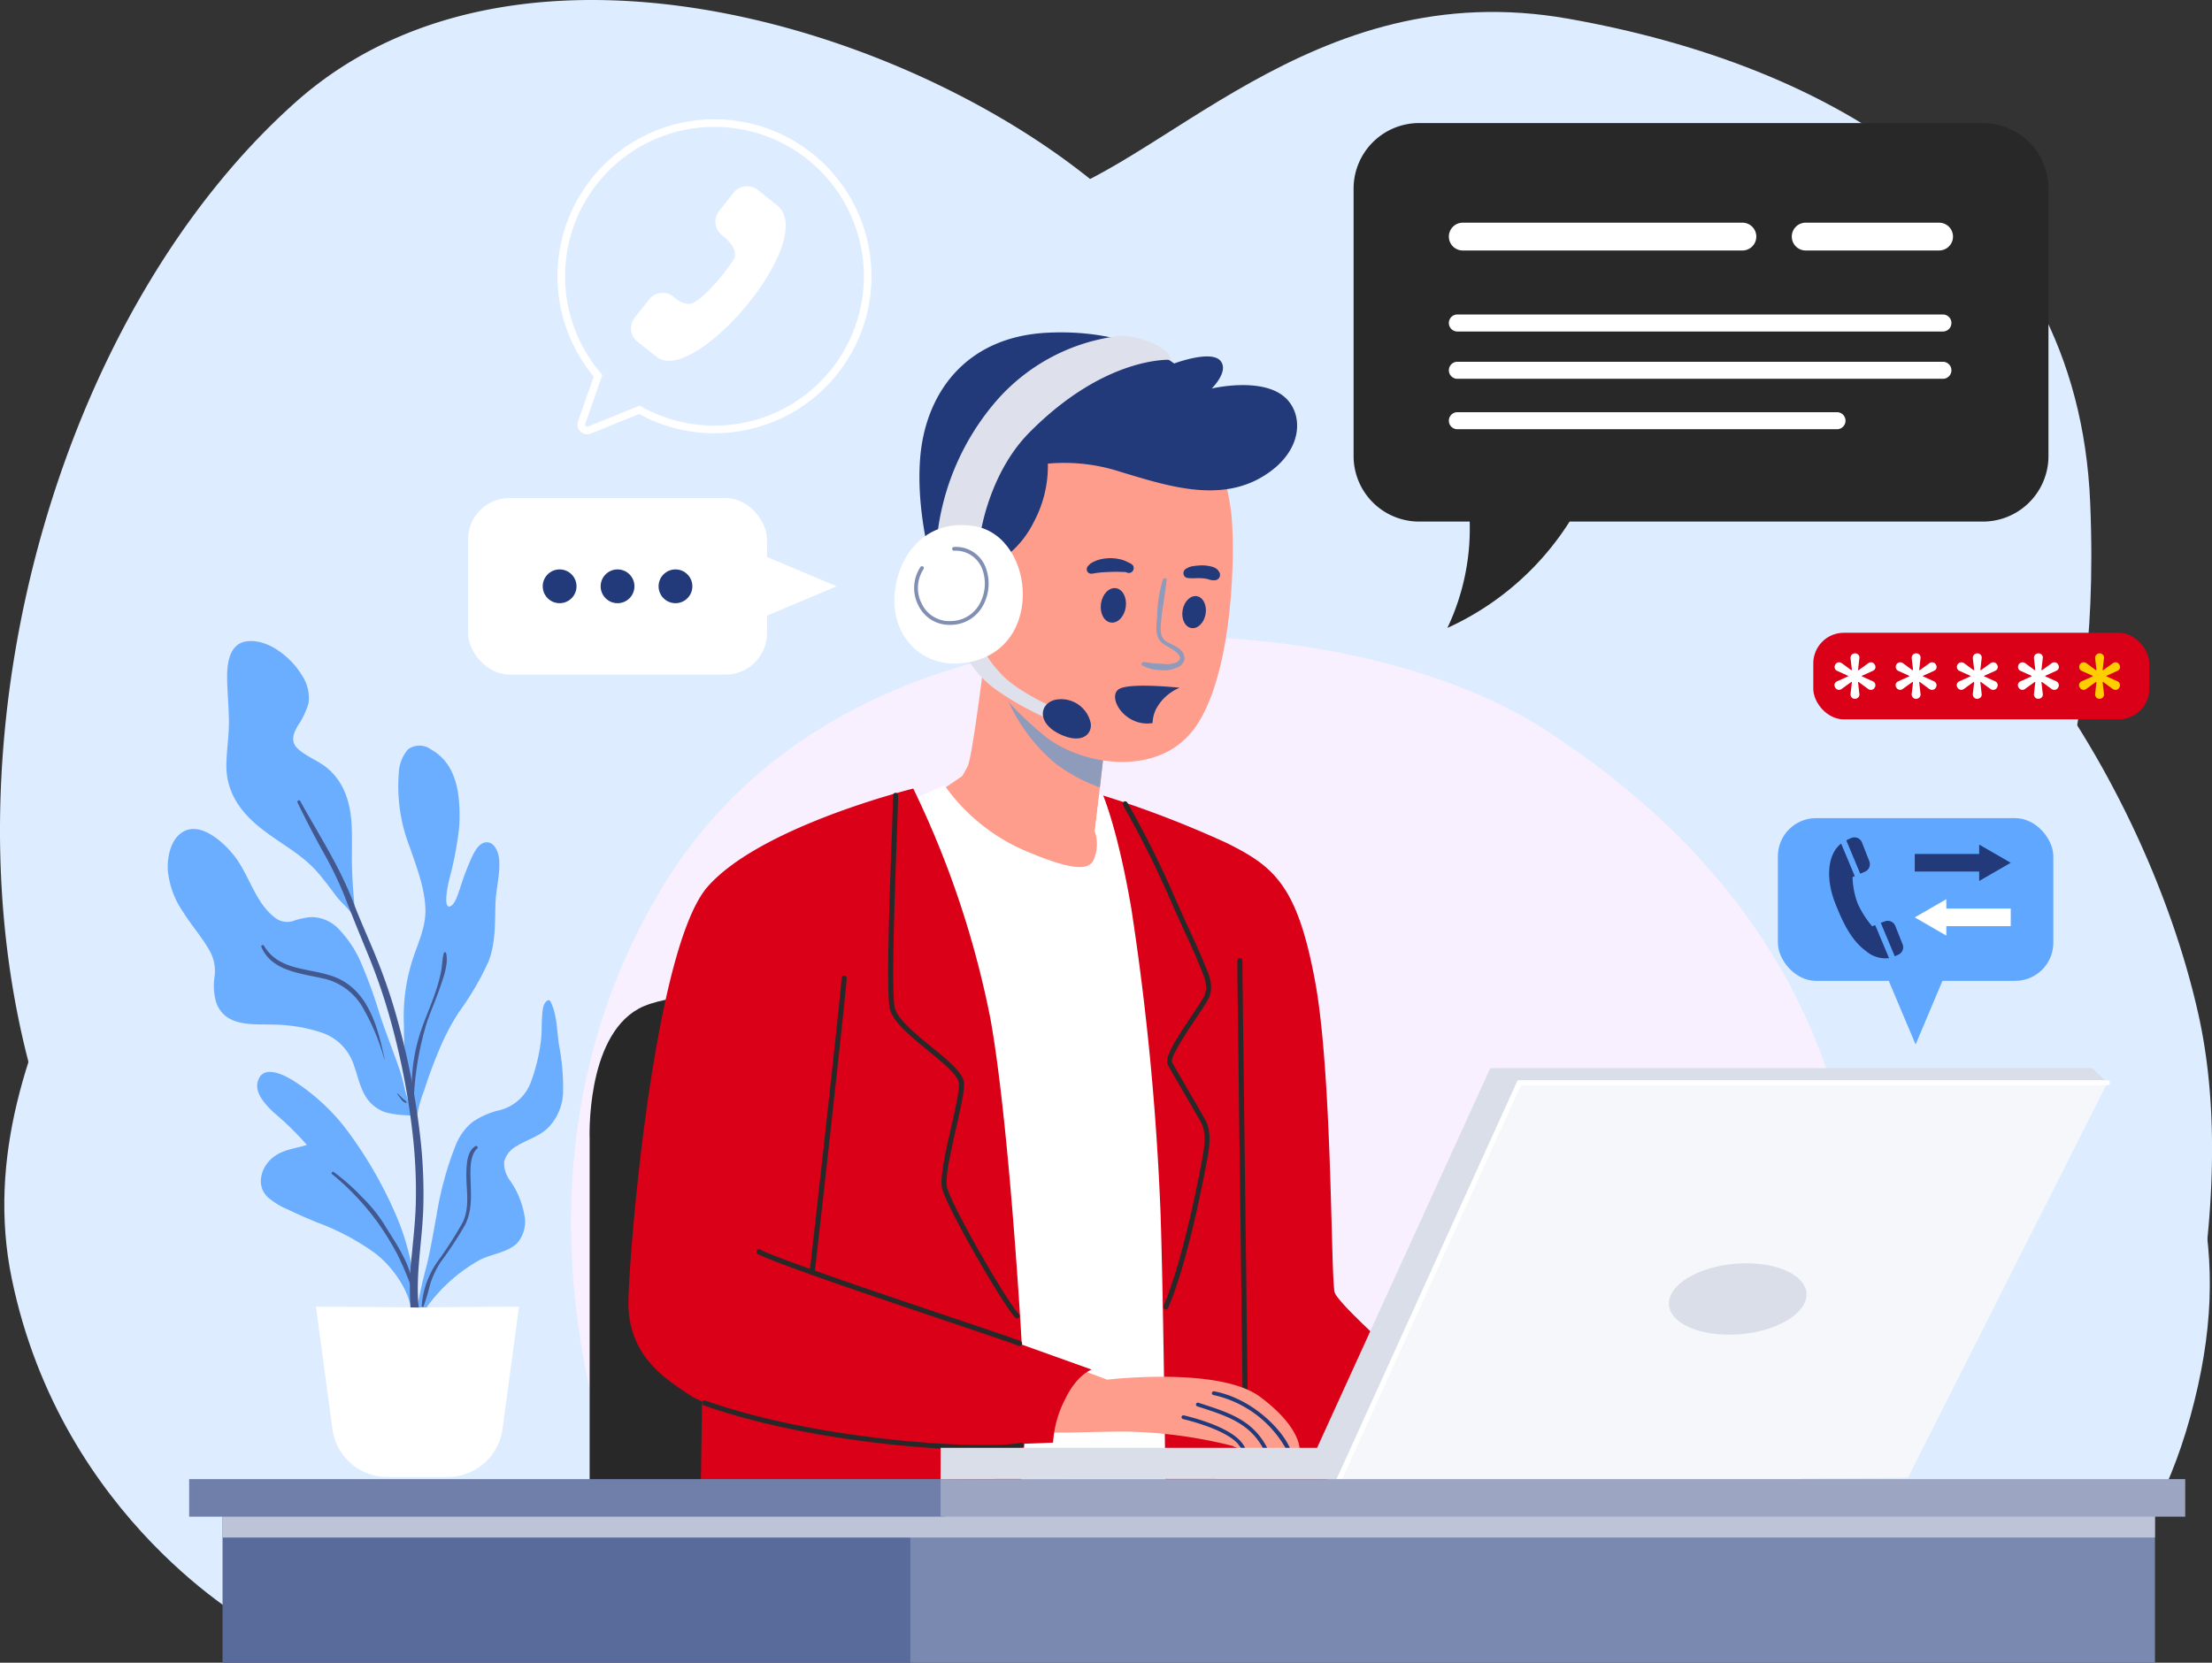 <svg xmlns="http://www.w3.org/2000/svg" width="289.884" height="217.953" viewBox="0 0 289.884 217.953"><rect x="0" y="0" width="289.884" height="217.953" fill="#333333" stroke="none"/><g id="news-ic" transform="translate(-32.299 -71.853)"><g id="BACKGROUND" transform="translate(32.299 71.853)"><path id="Trac&#xE9;_11054" data-name="Trac&#xE9; 11054" d="M81.974,278.321s-36.1-25.707-46.49-69.461S40.953,112.05,71.036,85.25,155.265,76.5,179.33,98.924L203.4,121.348a112.59,112.59,0,0,0,53.054,11.486c30.082-1.094,56.882,39.927,63.993,72.2s-9.845,74.932-9.845,74.932Z" transform="translate(-32.299 -71.853)" fill="#ddecff"></path><path id="Trac&#xE9;_11055" data-name="Trac&#xE9; 11055" d="M65.856,285.687s-25.159-13.673-31.723-45.4S56.01,179.58,58.745,163.719s-3.281-35.551,21.878-50.865,70.009-9.845,86.964-13.674S204.232,69.1,238.142,75.114,304.869,99.18,306.51,138.56s-10.939,40.474,1.64,61.8,17.5,36.1,11.486,57.976-18.6,27.894-18.6,27.894Z" transform="translate(-32.588 -72.657)" fill="#ddecff" style="mix-blend-mode: multiply;isolation: isolate"></path><path id="Trac&#xE9;_11056" data-name="Trac&#xE9; 11056" d="M156.5,320.6c-1.565-1.64-24.519-47.584,1.044-89.7s89.73-37.192,115.293-20.784,38.084,37.739,40.692,60.164-14.607,57.429-14.607,57.429Z" transform="translate(-70.697 -114.683)" fill="#f8f0ff" style="mix-blend-mode: multiply;isolation: isolate"></path></g><g id="OBJECTS" transform="translate(54.278 87.985)"><g id="Groupe_4902" data-name="Groupe 4902" transform="translate(211.013 91.112)"><g id="Groupe_4896" data-name="Groupe 4896"><rect id="Rectangle_758" data-name="Rectangle 758" width="36.098" height="21.331" rx="5" fill="#60a8ff"></rect><path id="Trac&#xE9;_11057" data-name="Trac&#xE9; 11057" d="M409.755,273.338l4.673-11.076h-9.347Z" transform="translate(-391.706 -243.666)" fill="#60a8ff"></path></g><g id="Groupe_4901" data-name="Groupe 4901" transform="translate(6.712 2.521)"><g id="Groupe_4899" data-name="Groupe 4899" transform="translate(11.226 0.945)"><g id="Groupe_4897" data-name="Groupe 4897"><path id="Trac&#xE9;_11058" data-name="Trac&#xE9; 11058" d="M411.984,242.905h8.441v1.235l4.138-2.386-4.138-2.386V240.6h-8.441Z" transform="translate(-411.984 -239.368)" fill="#223a7a"></path></g><g id="Groupe_4898" data-name="Groupe 4898" transform="translate(0 7.156)"><path id="Trac&#xE9;_11059" data-name="Trac&#xE9; 11059" d="M424.564,251.431h-8.441V250.2l-4.138,2.386,4.138,2.386v-1.235h8.441Z" transform="translate(-411.984 -250.196)" fill="#fff"></path></g></g><g id="Groupe_4900" data-name="Groupe 4900"><path id="Trac&#xE9;_11060" data-name="Trac&#xE9; 11060" d="M401.043,249.862l-.4.146a12.771,12.771,0,0,1-1.9-2.987,10.719,10.719,0,0,1-.673-3.46l.293-.122-1.784-4.272a3.5,3.5,0,0,0-.867.983c-1.011,1.707-.91,4.327.106,6.886s2.1,4.842,4.084,6.278a3.917,3.917,0,0,0,2.951.872Z" transform="translate(-394.998 -238.355)" fill="#223a7a"></path><path id="Trac&#xE9;_11061" data-name="Trac&#xE9; 11061" d="M405.8,254.556l-.554.2,1.827,4.374a3.266,3.266,0,0,0,.552-.239,1.064,1.064,0,0,0,.48-1.326l-.954-2.4A1.063,1.063,0,0,0,405.8,254.556Z" transform="translate(-398.473 -243.552)" fill="#223a7a"></path><path id="Trac&#xE9;_11062" data-name="Trac&#xE9; 11062" d="M399.127,238a4.226,4.226,0,0,0-.716.336l1.823,4.363.614-.256a1.062,1.062,0,0,0,.58-1.366l-.958-2.46A1.06,1.06,0,0,0,399.127,238Z" transform="translate(-396.156 -237.939)" fill="#223a7a"></path></g></g></g><g id="Groupe_4903" data-name="Groupe 4903" transform="translate(55.284 113.762)"><path id="Trac&#xE9;_11063" data-name="Trac&#xE9; 11063" d="M149.217,337.04V287.815s-.547-13.263,6.426-17.092,36.372-1.777,36.372-1.777V337.04Z" transform="translate(-149.207 -268.397)" fill="#282828"></path></g><g id="Groupe_4940" data-name="Groupe 4940" transform="translate(60.373 27.438)"><g id="Groupe_4904" data-name="Groupe 4904" transform="translate(40.339 40.793)"><path id="Trac&#xE9;_11064" data-name="Trac&#xE9; 11064" d="M224.509,199.5s-1.778,14.9-2.461,16.134l-.683,1.231-3.419,2.325s6.563,9.3,14.631,10.8,7.383-3.281,7.383-3.281l-1.231-2.6,1.641-14.22S225.74,203.2,224.509,199.5Z" transform="translate(-217.946 -199.504)" fill="#ff9d8c"></path></g><path id="Trac&#xE9;_11065" data-name="Trac&#xE9; 11065" d="M211.532,229.966l5.333-2.325a25.107,25.107,0,0,0,11.349,8.888c7.931,3.281,8.067,1.367,8.477,0a5.2,5.2,0,0,0-.137-2.872l.587-4.787,3.172,1.057,11.009,89.053-28.3,1.367Z" transform="translate(-175.432 -168.253)" fill="#fff"></path><g id="Groupe_4905" data-name="Groupe 4905" transform="translate(62.217 60.71)"><path id="Trac&#xE9;_11066" data-name="Trac&#xE9; 11066" d="M251.05,229.641s1.914,4.421,3.692,14.813a353.474,353.474,0,0,1,3.829,39.927c.41,12.033.683,39.517.683,39.517h35.688c.41,0,2.872-13.537,2.872-13.537s-15.588-13.355-16.408-15.542c-.547-1.459-.274-28.486-2.6-40.93s-5.333-14.95-11.623-18.049A136.493,136.493,0,0,0,251.05,229.641Z" transform="translate(-251.05 -229.641)" fill="#d90018"></path></g><g id="Groupe_4906" data-name="Groupe 4906" transform="translate(79.799 82.03)"><path id="Trac&#xE9;_11067" data-name="Trac&#xE9; 11067" d="M278.667,319.169a.33.33,0,0,1-.33-.33c0-.977-.174-14.867-.342-28.3s-.342-27.326-.342-28.309a.33.33,0,0,1,.661,0c0,.977.174,14.867.341,28.3s.342,27.326.342,28.309A.33.33,0,0,1,278.667,319.169Z" transform="translate(-277.653 -261.9)" fill="#282828"></path></g><g id="Groupe_4907" data-name="Groupe 4907" transform="translate(9.437 135.958)"><path id="Trac&#xE9;_11068" data-name="Trac&#xE9; 11068" d="M171.461,343.5l-.274,19.006h41.568s1.778-16.135,1.094-17.639S171.461,343.5,171.461,343.5Z" transform="translate(-171.187 -343.499)" fill="#d90018"></path></g><g id="Groupe_4908" data-name="Groupe 4908" transform="translate(48.045 42.405)" style="mix-blend-mode: multiply;isolation: isolate"><path id="Trac&#xE9;_11069" data-name="Trac&#xE9; 11069" d="M237.533,216.056a21.726,21.726,0,0,0,5.816,3.123l.975-8.456s-10.99-5.035-14.719-8.78A22.915,22.915,0,0,0,237.533,216.056Z" transform="translate(-229.606 -201.943)" fill="#8e9bbb"></path></g><g id="Groupe_4909" data-name="Groupe 4909" transform="translate(44.519 9.973)"><path id="Trac&#xE9;_11070" data-name="Trac&#xE9; 11070" d="M255.368,155.933a29.589,29.589,0,0,1,3.419,10.938c.547,6.017,0,21.468-4.922,28.031s-15.178,4.649-19.827.684c-4.267-3.64-8.478-7.658-9.572-15.588s2.324-22.971,12.033-26.116S255.368,155.933,255.368,155.933Z" transform="translate(-224.271 -152.87)" fill="#ff9d8c"></path></g><g id="Groupe_4917" data-name="Groupe 4917" transform="translate(51.968 134.845)"><g id="Groupe_4910" data-name="Groupe 4910"><path id="Trac&#xE9;_11071" data-name="Trac&#xE9; 11071" d="M271.526,353.341s-.482,0-1.216-.02c-.172-.007-.363,0-.562-.007-.707-.02-1.566-.04-2.432-.066l-.582-.02c-.859-.02-1.593.086-2.28.046h-.02c-.145-.007-.357.013-.529.02a1.288,1.288,0,0,1-.218.007,3.212,3.212,0,0,1-.905-.357,61.475,61.475,0,0,0-14.183-1.89c-6.107.026-11.585.443-12.478-.3s-1.441-8.433,3.774-8.935l6.411,2.432s14.639-1.738,20.005,2.221S271.526,353.341,271.526,353.341Z" transform="translate(-235.541 -341.815)" fill="#ff9d8c"></path></g><g id="Groupe_4912" data-name="Groupe 4912" transform="translate(20.52 7.113)"><g id="Groupe_4911" data-name="Groupe 4911"><path id="Trac&#xE9;_11072" data-name="Trac&#xE9; 11072" d="M274.963,356.924c-.145-.007-.357.013-.529.02a6.2,6.2,0,0,0-.562-.753c-1.652-1.685-5.644-2.776-7.091-3.126a.248.248,0,0,1-.185-.3.254.254,0,0,1,.3-.185c2.108.509,6.582,1.811,7.851,3.945C274.791,356.587,274.9,356.792,274.963,356.924Z" transform="translate(-266.589 -352.577)" fill="#223a7a"></path></g></g><g id="Groupe_4914" data-name="Groupe 4914" transform="translate(22.406 5.449)"><g id="Groupe_4913" data-name="Groupe 4913"><path id="Trac&#xE9;_11073" data-name="Trac&#xE9; 11073" d="M278.814,356.044c-.192,0-.39-.009-.581-.021-1.8-3.29-4.756-4.234-8.4-5.407l-.216-.071a.254.254,0,0,1-.158-.315.251.251,0,0,1,.315-.158l.21.071C273.838,351.381,276.94,352.376,278.814,356.044Z" transform="translate(-269.444 -350.06)" fill="#223a7a"></path></g></g><g id="Groupe_4916" data-name="Groupe 4916" transform="translate(24.493 3.96)"><g id="Groupe_4915" data-name="Groupe 4915"><path id="Trac&#xE9;_11074" data-name="Trac&#xE9; 11074" d="M282.878,355.353c-.172,0-.363,0-.562-.007a14.414,14.414,0,0,0-9.507-7.048.248.248,0,0,1-.2-.289.256.256,0,0,1,.289-.2C277.83,348.738,281.811,352.768,282.878,355.353Z" transform="translate(-272.602 -347.807)" fill="#223a7a"></path></g></g></g><g id="Groupe_4918" data-name="Groupe 4918" transform="translate(38.139)"><path id="Trac&#xE9;_11075" data-name="Trac&#xE9; 11075" d="M224.474,168.112a12.8,12.8,0,0,0,5.128-5.47,15.559,15.559,0,0,0,1.846-7.657,23.638,23.638,0,0,1,9.572,1.094c5.742,1.709,12.579,4.033,18.322.752s5.743-8.546,2.94-10.734c-3.139-2.45-9.366-.957-9.366-.957s2.392-2.324,1.094-3.692-6.016.41-6.016.41-5.743-4.581-16.613-4.034-16.067,8.136-16.682,16.613,2.461,16.955,2.461,16.955Z" transform="translate(-214.616 -137.779)" fill="#223a7a"></path></g><g id="Groupe_4920" data-name="Groupe 4920" transform="translate(67.24 32.221)" style="mix-blend-mode: multiply;isolation: isolate"><g id="Groupe_4919" data-name="Groupe 4919"><path id="Trac&#xE9;_11076" data-name="Trac&#xE9; 11076" d="M261.46,186.7a17.5,17.5,0,0,0-.756,4.894c-.121,1.254-.351,2.716.8,3.562.549.4,3.145,1.495,1.81,2.379a3.509,3.509,0,0,1-1.941.218c-.4-.019-.8-.036-1.2-.065-.429-.032-.849-.161-1.278-.163a.25.25,0,0,0-.125.462,5.4,5.4,0,0,0,2.507.6,3.792,3.792,0,0,0,2.076-.365,1.486,1.486,0,0,0,.948-1.064,1.7,1.7,0,0,0-.816-1.464c-.517-.383-1.151-.562-1.673-.935-.724-.519-.665-1.392-.614-2.2.122-1.944.57-3.855.743-5.79.026-.3-.383-.3-.477-.065Z" transform="translate(-258.649 -186.534)" fill="#8e9bbb"></path></g></g><g id="Groupe_4921" data-name="Groupe 4921" transform="translate(72.587 34.564)"><path id="Trac&#xE9;_11077" data-name="Trac&#xE9; 11077" d="M269.793,192.449c-.2,1.153-1.042,1.967-1.873,1.821s-1.338-1.2-1.134-2.353,1.042-1.968,1.873-1.821S270,191.3,269.793,192.449Z" transform="translate(-266.741 -190.078)" fill="#223a7a"></path></g><g id="Groupe_4922" data-name="Groupe 4922" transform="translate(61.898 33.515)"><path id="Trac&#xE9;_11078" data-name="Trac&#xE9; 11078" d="M253.846,191c-.185,1.244-1.061,2.143-1.957,2.01s-1.472-1.25-1.287-2.493,1.061-2.143,1.958-2.01S254.031,189.754,253.846,191Z" transform="translate(-250.567 -188.491)" fill="#223a7a"></path></g><g id="Groupe_4924" data-name="Groupe 4924" transform="translate(72.735 30.542)"><g id="Groupe_4923" data-name="Groupe 4923"><path id="Trac&#xE9;_11079" data-name="Trac&#xE9; 11079" d="M267.433,185.634c.638.108,1.283,0,1.928.043.155.011.309.034.463.048.11.011-.2-.032-.052-.007l.1.016c.081.015.161.031.241.05.137.034.27.085.408.116a1.569,1.569,0,0,0,.389.05l.211-.028-.133.024a1.276,1.276,0,0,0,.262-.028.711.711,0,0,0,.49-.864.825.825,0,0,0-.139-.279c-.027-.036-.055-.071-.083-.106l.077.089c-.027-.038-.055-.076-.085-.112a.412.412,0,0,0-.146-.146c-.051-.04-.1-.081-.155-.118a1.879,1.879,0,0,0-.593-.238,4.827,4.827,0,0,0-1.175-.151,8.168,8.168,0,0,0-1.163.093,2.236,2.236,0,0,0-1,.369.66.66,0,0,0-.308.643.635.635,0,0,0,.463.537Z" transform="translate(-266.964 -183.993)" fill="#223a7a"></path></g></g><g id="Groupe_4926" data-name="Groupe 4926" transform="translate(60.07 29.604)"><g id="Groupe_4925" data-name="Groupe 4925"><path id="Trac&#xE9;_11080" data-name="Trac&#xE9; 11080" d="M253.641,183.323a2.69,2.69,0,0,0-.267-.138c-.078-.036-.289-.146-.13-.059-.058-.032-.116-.064-.175-.094a4,4,0,0,0-.826-.3,5.48,5.48,0,0,0-1.921-.132,4.47,4.47,0,0,0-1.9.593,1.209,1.209,0,0,0-.239.169c-.047.059-.093.12-.138.18l.039-.059a.672.672,0,0,0-.287.557.555.555,0,0,0,.3.492.837.837,0,0,0,.664.006h-.346a1.241,1.241,0,0,0,.515-.005c.007,0,.184-.046.067-.021s.186-.022.219-.027.243-.026.026,0l.12-.014c.1-.013.206-.026.31-.034.451-.036.9-.056,1.354-.071.42-.014.847-.017,1.266,0,.18.007.359.014.539.018.1,0,.058.018-.011,0,.036.012.075.018.112.029.075.02.148.045.221.073a.63.63,0,0,0,.749-.368.637.637,0,0,0-.26-.793Z" transform="translate(-247.801 -182.574)" fill="#223a7a"></path></g></g><g id="Groupe_4927" data-name="Groupe 4927" transform="translate(63.775 46.314)"><path id="Trac&#xE9;_11081" data-name="Trac&#xE9; 11081" d="M258.788,210.905a6.184,6.184,0,0,1,3.089-2.781c-1.146-.116-6.555-.617-7.919.158-1.529.868.282,4.354,3.445,4.529a4.322,4.322,0,0,0,.922-.054A4.564,4.564,0,0,1,258.788,210.905Z" transform="translate(-253.406 -207.858)" fill="#223a7a"></path></g><g id="Groupe_4928" data-name="Groupe 4928" transform="translate(44.168 41.476)"><path id="Trac&#xE9;_11082" data-name="Trac&#xE9; 11082" d="M223.739,201.085s.547,2.119,3.692,4.581a36.46,36.46,0,0,0,7.7,4.261l.364-1.6s-4.717-2.051-6.9-4.307-2.461-3.487-2.461-3.487Z" transform="translate(-223.739 -200.538)" fill="#dee1eb"></path></g><g id="Groupe_4929" data-name="Groupe 4929" transform="translate(54.314 48.086)"><path id="Trac&#xE9;_11083" data-name="Trac&#xE9; 11083" d="M241.251,210.543a3.953,3.953,0,0,1,4.12,3.178c.176,1.295-1.04,2.746-3.885,1.471C237.953,213.609,238.721,210.661,241.251,210.543Z" transform="translate(-239.09 -210.538)" fill="#223a7a"></path></g><g id="Groupe_4930" data-name="Groupe 4930" transform="translate(40.476 0.446)"><path id="Trac&#xE9;_11084" data-name="Trac&#xE9; 11084" d="M223.827,164.376s1.093-7.858,6.358-13.2c10.05-10.186,18.6-9.571,18.6-9.571s-.069-1.436-3.282-2.53c-3.017-1.027-4.375-.479-4.375-.479a25.312,25.312,0,0,0-15.246,8.409,32.742,32.742,0,0,0-7.726,17.57Z" transform="translate(-218.153 -138.455)" fill="#dee1eb"></path></g><g id="Groupe_4933" data-name="Groupe 4933" transform="translate(34.856 25.256)"><g id="Groupe_4931" data-name="Groupe 4931"><path id="Trac&#xE9;_11085" data-name="Trac&#xE9; 11085" d="M220.191,176.149c-6.584-1.116-10.255,4.033-10.529,9.229s3.5,9.146,8.546,8.751C229.558,193.241,228.259,177.516,220.191,176.149Z" transform="translate(-209.649 -175.995)" fill="#fff"></path></g><g id="Groupe_4932" data-name="Groupe 4932" transform="translate(2.592 2.849)"><path id="Trac&#xE9;_11086" data-name="Trac&#xE9; 11086" d="M218.244,190.542a4.485,4.485,0,0,1-4.047-2.412,5,5,0,0,1,.192-5.167.248.248,0,1,1,.41.279,4.5,4.5,0,0,0-.167,4.651,3.985,3.985,0,0,0,3.738,2.151,4.337,4.337,0,0,0,3.59-1.938,5.478,5.478,0,0,0,.542-4.856,3.7,3.7,0,0,0-3.688-2.425.248.248,0,0,1-.065-.491,4.144,4.144,0,0,1,4.216,2.74,5.987,5.987,0,0,1-.593,5.308,4.823,4.823,0,0,1-3.988,2.158Z" transform="translate(-213.571 -180.306)" fill="#818fb3"></path></g></g><g id="Groupe_4934" data-name="Groupe 4934" transform="translate(0 59.799)"><path id="Trac&#xE9;_11087" data-name="Trac&#xE9; 11087" d="M194.239,228.262s-19.963,4.922-26.937,12.853-10.255,47.037-10.392,54.284,4.922,10.255,7.931,12.306,16.271,5.743,26.937,6.29,20.784,0,20.784,0a14.2,14.2,0,0,1,1.607-5.742c1.521-3.171,3.452-3.829,3.452-3.829l-9.161-3.282s-1.6-28.745-4.1-42.662A123.642,123.642,0,0,0,194.239,228.262Z" transform="translate(-156.908 -228.262)" fill="#d90018"></path></g><g id="Groupe_4935" data-name="Groupe 4935" transform="translate(64.758 61.452)"><path id="Trac&#xE9;_11088" data-name="Trac&#xE9; 11088" d="M260.557,297.4a.32.32,0,0,1-.133-.028.33.33,0,0,1-.169-.436c1.87-4.22,3.809-12.505,4.9-18.318l.09-.469c.33-1.71.742-3.836-.079-5.3-.418-.749-1.363-2.373-2.271-3.935-.943-1.621-1.834-3.152-2.081-3.61-.481-.893,1.035-3.277,3.23-6.548.592-.884,1.105-1.647,1.4-2.164.782-1.354.261-2.593-.342-4.029l-.2-.494c-.547-1.342-1.168-2.687-1.769-3.986-.245-.531-.491-1.063-.733-1.6q-.482-1.06-.97-2.153a126.145,126.145,0,0,0-6.489-13.064.331.331,0,0,1,.568-.338,126.667,126.667,0,0,1,6.524,13.131q.489,1.089.968,2.151.363.8.731,1.593c.6,1.306,1.229,2.657,1.78,4.014l.2.488c.615,1.464,1.251,2.978.3,4.616-.31.536-.827,1.308-1.427,2.2-1.145,1.706-3.526,5.256-3.2,5.865.242.448,1.13,1.975,2.071,3.592.911,1.566,1.858,3.194,2.277,3.945.938,1.679.5,3.937.151,5.752l-.09.466c-.4,2.117-2.5,12.955-4.945,18.464A.329.329,0,0,1,260.557,297.4Z" transform="translate(-254.894 -230.763)" fill="#282828"></path></g><g id="Groupe_4936" data-name="Groupe 4936" transform="translate(34.042 60.357)"><path id="Trac&#xE9;_11089" data-name="Trac&#xE9; 11089" d="M225.311,298a.329.329,0,0,1-.234-.1c-1.554-1.566-9.047-14.54-9.6-16.98-.305-1.336.461-4.723,1.2-8,.574-2.538,1.168-5.164,1-5.874-.252-1.062-2.168-2.627-4.021-4.141-2.238-1.828-4.553-3.719-5-5.423-.51-1.936-.074-14.054.214-22.073.1-2.883.185-5.161.185-5.973a.33.33,0,0,1,.33-.33h0a.33.33,0,0,1,.33.33c0,.825-.082,3.107-.186,6-.269,7.5-.72,20.039-.235,21.882.393,1.494,2.724,3.4,4.78,5.078,2.028,1.656,3.942,3.221,4.246,4.5.2.859-.353,3.321-1,6.171-.691,3.056-1.474,6.518-1.2,7.708.547,2.392,7.9,15.123,9.429,16.661a.33.33,0,0,1-.235.563Z" transform="translate(-208.417 -229.107)" fill="#282828"></path></g><g id="Groupe_4937" data-name="Groupe 4937" transform="translate(23.737 84.314)"><path id="Trac&#xE9;_11090" data-name="Trac&#xE9; 11090" d="M193.156,304.617a.376.376,0,0,1-.047,0,.331.331,0,0,1-.281-.373c.243-1.719,4.036-35.952,4.21-38.575a.327.327,0,0,1,.352-.308.331.331,0,0,1,.308.352c-.174,2.626-3.972,36.9-4.215,38.624A.33.33,0,0,1,193.156,304.617Z" transform="translate(-192.825 -265.356)" fill="#282828"></path></g><g id="Groupe_4938" data-name="Groupe 4938" transform="translate(16.764 120.178)"><path id="Trac&#xE9;_11091" data-name="Trac&#xE9; 11091" d="M216.788,332.317a.327.327,0,0,1-.124-.024c-.841-.34-4.554-1.593-9.256-3.178-9.489-3.2-22.485-7.583-24.956-8.867a.33.33,0,0,1,.3-.586c2.426,1.26,15.928,5.814,24.863,8.827,4.711,1.589,8.434,2.844,9.293,3.192a.331.331,0,0,1-.124.637Z" transform="translate(-182.274 -319.623)" fill="#282828"></path></g><g id="Groupe_4939" data-name="Groupe 4939" transform="translate(9.654 140.006)"><path id="Trac&#xE9;_11092" data-name="Trac&#xE9; 11092" d="M208.576,356.123c-8.351,0-24.541-1.506-36.841-5.856a.33.33,0,0,1,.22-.623c15.537,5.5,37.273,6.434,41.317,5.526a.331.331,0,0,1,.145.646A26.377,26.377,0,0,1,208.576,356.123Z" transform="translate(-171.515 -349.624)" fill="#282828"></path></g></g><g id="Groupe_4949" data-name="Groupe 4949" transform="translate(0 67.899)"><g id="Groupe_4948" data-name="Groupe 4948"><g id="Groupe_4941" data-name="Groupe 4941"><path id="Trac&#xE9;_11093" data-name="Trac&#xE9; 11093" d="M81,222.95c2.593,2.28,5.877,3.742,8.151,6.379.9,1.038,1.7,2.142,2.531,3.23.6.792,2.219,2.1,2.482,3.1.116.438.091-.155-.025-.595,0-.019-.015-.036-.02-.055-.227-2.015-.389-4.038-.46-6.065s.056-4.052-.071-6.07c-.178-2.848-1.067-5.6-3.395-7.389-1.137-.872-2.6-1.4-3.645-2.37-.993-.919-.595-1.971-.011-3a10.2,10.2,0,0,0,1.422-3,5.3,5.3,0,0,0-.866-3.616c-1.354-2.273-4.357-4.808-7.2-4.468-2.372.284-2.641,3.02-2.607,4.926.033,1.853.217,3.7.235,5.555.018,1.9-.306,3.774-.333,5.67C77.14,218.406,78.63,220.865,81,222.95Z" transform="translate(-69.499 -199)" fill="#6baeff"></path><path id="Trac&#xE9;_11094" data-name="Trac&#xE9; 11094" d="M101.147,259.576a30.434,30.434,0,0,1,2.568-4.9,37.7,37.7,0,0,0,3.885-6.647c.958-2.456.818-5.082.912-7.668.069-1.9.634-3.8.481-5.7-.073-.914-.6-2.392-1.782-2.241-.92.118-1.467,1.258-1.82,1.986a34.978,34.978,0,0,0-1.5,3.957c-.178.521-.35,1.052-.576,1.555-.132.293-.55,1.007-.945.909-.671-.167-.061-2.909.038-3.395a44.648,44.648,0,0,0,1.362-7.218c.152-3.64-.131-7.974-3.692-9.964a2.547,2.547,0,0,0-2.994-.052,4.985,4.985,0,0,0-1.248,3.194A21.874,21.874,0,0,0,97.3,233.1c.89,2.612,1.95,5.307,2.027,8.1.074,2.688-1.324,5.071-1.981,7.61a24.074,24.074,0,0,0-.835,7.5c-.007,1.642.053,3.266.173,4.9.11,1.505.241,3.01.425,4.509.038.3.072.619.112.936-.578-1.393-.781-2.987-1.259-4.387-.851-2.487-1.84-4.923-2.657-7.422a61.419,61.419,0,0,0-2.2-6.13,14.851,14.851,0,0,0-3.4-5.2,4.967,4.967,0,0,0-3.345-1.3,9.249,9.249,0,0,0-2.3.489,2.588,2.588,0,0,1-2.472-.435c-2.552-1.962-3.328-5.478-5.217-7.962-1.409-1.852-4.752-5.01-7.21-2.99-1.3,1.071-1.663,3.143-1.595,4.729a11.462,11.462,0,0,0,1.993,5.478c1.1,1.771,2.525,3.356,3.538,5.176a5.494,5.494,0,0,1,.6,3.32,7.917,7.917,0,0,0,.2,3.351c1.17,3.311,4.823,2.85,7.663,2.936a21.264,21.264,0,0,1,6.008.992,6.68,6.68,0,0,1,4.38,4.312c.564,1.561.866,3.334,1.928,4.66a4.956,4.956,0,0,0,1.889,1.406c1.108.49,4.485.7,4.51.395a15.206,15.206,0,0,1,.88-3.1C99.726,263.144,100.4,261.352,101.147,259.576Z" transform="translate(-65.556 -206.03)" fill="#6baeff"></path><path id="Trac&#xE9;_11095" data-name="Trac&#xE9; 11095" d="M133.443,276.08c-.294-1.893-.237-3.979-1.133-5.717a.259.259,0,0,0-.35-.092c-.642.356-.669,1.394-.722,2.03-.087,1.055-.022,2.112-.152,3.164a23.651,23.651,0,0,1-1.32,5.495,5.907,5.907,0,0,1-4.112,3.7,10.4,10.4,0,0,0-3.6,1.587,7.567,7.567,0,0,0-2.111,2.911,43.633,43.633,0,0,0-2.577,9.49c-.414,2.143-.753,4.3-1.273,6.416a62.966,62.966,0,0,0-1.377,6.395c-.05.109-.1.217-.15.328-.136.324.37.5.545.229a21.292,21.292,0,0,1,7.968-7.739c1.541-.786,3.589-.949,4.874-2.184a4.274,4.274,0,0,0,.966-3.652,11.474,11.474,0,0,0-1.835-4.493,3.8,3.8,0,0,1-.818-2.583,3.331,3.331,0,0,1,1.668-2.026c1.419-.881,3.078-1.277,4.24-2.546a6.962,6.962,0,0,0,1.8-4.236A29.211,29.211,0,0,0,133.443,276.08Z" transform="translate(-82.169 -223.158)" fill="#6baeff"></path><path id="Trac&#xE9;_11096" data-name="Trac&#xE9; 11096" d="M94.846,291.815a27.233,27.233,0,0,0-6.46-5.981c-1.313-.872-4.41-2.593-5.035-.021-.366,1.508,1.109,2.991,2.08,3.936a39.888,39.888,0,0,1,4.378,4.282c-1.525.487-3.117.582-4.442,1.636-1.568,1.248-2.271,3.657-.717,5.186a9.865,9.865,0,0,0,2.706,1.659c1.227.594,2.476,1.133,3.733,1.658a31.471,31.471,0,0,1,7.779,4.142c2.36,1.893,4.578,5.093,4.765,8.182.019.295-.094.026.083-.108.1.087.419-.068.418-.241A32.575,32.575,0,0,0,101.389,303,54.9,54.9,0,0,0,94.846,291.815Z" transform="translate(-71.571 -227.98)" fill="#6baeff"></path></g><g id="Groupe_4942" data-name="Groupe 4942" transform="translate(16.994 20.868)"><path id="Trac&#xE9;_11097" data-name="Trac&#xE9; 11097" d="M91.292,230.881c1,2.074,2.045,4.1,3.154,6.124a49.12,49.12,0,0,1,2.934,5.959c.984,2.558,2.016,5.079,3.056,7.614a75.112,75.112,0,0,1,2.823,8.063,95.576,95.576,0,0,1,3.193,16.4,66.6,66.6,0,0,1,.334,8.475c-.061,2.211-.31,4.4-.517,6.6a39,39,0,0,0-.18,6.9c.16,1.919.465,4.2,1.954,5.57a.342.342,0,0,0,.535-.413c-1.77-3.63-1.671-7.586-1.332-11.522.187-2.173.446-4.334.519-6.516a65.222,65.222,0,0,0-.277-8.319,98.416,98.416,0,0,0-3-16.069,72.611,72.611,0,0,0-2.64-7.951c-1.03-2.607-2.219-5.141-3.217-7.76-1.8-4.737-4.555-8.937-6.99-13.351-.127-.229-.459-.028-.348.2Z" transform="translate(-91.27 -230.576)" fill="#43588e"></path></g><g id="Groupe_4943" data-name="Groupe 4943" transform="translate(31.966 40.791)"><path id="Trac&#xE9;_11098" data-name="Trac&#xE9; 11098" d="M114.217,279.834a39.21,39.21,0,0,1,1.755-10.061c.543-1.535,1.2-3.027,1.723-4.567.432-1.273,1.079-3.02.746-4.373a.156.156,0,0,0-.3,0c-.223.773-.2,1.621-.358,2.414a21.349,21.349,0,0,1-.6,2.279c-.51,1.594-1.177,3.121-1.755,4.69a23.212,23.212,0,0,0-1.445,9.619.119.119,0,0,0,.237,0Z" transform="translate(-113.924 -260.722)" fill="#43588e"></path></g><g id="Groupe_4944" data-name="Groupe 4944" transform="translate(12.257 39.853)"><path id="Trac&#xE9;_11099" data-name="Trac&#xE9; 11099" d="M84.116,259.53c1.369,3.308,5.485,3.5,8.483,4.239a7.95,7.95,0,0,1,4.856,3.811,29.122,29.122,0,0,1,2.773,6.674.021.021,0,0,0,.04-.011c-.838-3.965-2.04-8.738-6.126-10.583-3.275-1.478-7.59-.736-9.685-4.273-.1-.174-.423-.058-.34.143Z" transform="translate(-84.102 -259.302)" fill="#43588e"></path></g><g id="Groupe_4945" data-name="Groupe 4945" transform="translate(30.086 59.311)"><path id="Trac&#xE9;_11100" data-name="Trac&#xE9; 11100" d="M111.088,288.814c.163.22.312.449.48.665a1.8,1.8,0,0,0,.273.293.634.634,0,0,0,.381.194.083.083,0,0,0,.071-.124,1.313,1.313,0,0,0-.286-.261c-.1-.087-.2-.171-.293-.261-.192-.181-.367-.378-.554-.563-.036-.036-.106.013-.073.056Z" transform="translate(-111.079 -288.745)" fill="#43588e"></path></g><g id="Groupe_4946" data-name="Groupe 4946" transform="translate(21.478 69.569)"><path id="Trac&#xE9;_11101" data-name="Trac&#xE9; 11101" d="M98.11,304.57a33.337,33.337,0,0,1,6.271,6.746,40.785,40.785,0,0,1,2.284,3.757,41.915,41.915,0,0,1,1.846,4.354c.045.112.248.114.233-.031-.328-3.111-2.3-5.777-3.876-8.365a19.968,19.968,0,0,0-2.934-3.55,26.094,26.094,0,0,0-3.612-3.187c-.161-.114-.367.149-.212.276Z" transform="translate(-98.055 -304.267)" fill="#43588e"></path></g><g id="Groupe_4947" data-name="Groupe 4947" transform="translate(33.292 66.186)"><path id="Trac&#xE9;_11102" data-name="Trac&#xE9; 11102" d="M122.977,299.172c-1.137.644-1.174,2.441-1.2,3.589-.042,2.2.5,4.274-.465,6.374a49.506,49.506,0,0,1-3.367,5.243,11.416,11.416,0,0,0-2.018,5.742c0,.115.177.179.231.062a23.934,23.934,0,0,0,.858-2.869,12.045,12.045,0,0,1,1.4-2.96,48.812,48.812,0,0,0,3.209-4.886c.9-1.855.771-3.692.71-5.7-.038-1.281-.167-3.341.868-4.294.162-.149-.046-.406-.232-.3Z" transform="translate(-115.93 -299.147)" fill="#43588e"></path></g></g><path id="Trac&#xE9;_11103" data-name="Trac&#xE9; 11103" d="M108.255,331.135c-4.581-.063-13.309-.114-13.309-.114l2.16,16.034a7.27,7.27,0,0,0,7.2,6.3h7.89a7.27,7.27,0,0,0,7.205-6.3l2.16-16.034S112.837,331.071,108.255,331.135Z" transform="translate(-75.523 -243.77)" fill="#fff"></path></g><g id="Groupe_4955" data-name="Groupe 4955" transform="translate(101.275 123.882)"><g id="Groupe_4953" data-name="Groupe 4953"><g id="Groupe_4950" data-name="Groupe 4950" transform="translate(50.577 1.185)"><path id="Trac&#xE9;_11104" data-name="Trac&#xE9; 11104" d="M397.672,286.233,371.533,338.01l-76.207.547L318.844,285.5Z" transform="translate(-295.326 -285.504)" fill="#f6f7fa"></path></g><g id="Groupe_4951" data-name="Groupe 4951"><path id="Trac&#xE9;_11105" data-name="Trac&#xE9; 11105" d="M218.8,337.627l.015-4.144h49.332l22.7-49.772h78.9l1.983,1.915H294.647l-23.587,51.96S218.8,337.49,218.8,337.627Z" transform="translate(-218.796 -283.71)" fill="#d9dee8"></path></g><g id="Groupe_4952" data-name="Groupe 4952" transform="translate(95.458 25.583)"><path id="Trac&#xE9;_11106" data-name="Trac&#xE9; 11106" d="M381.129,327.323c-.861,2.583-5.534,4.577-10.437,4.454s-8.18-2.316-7.319-4.9,5.534-4.577,10.437-4.454S381.99,324.741,381.129,327.323Z" transform="translate(-363.235 -322.42)" fill="#d9dee8"></path></g></g><g id="Groupe_4954" data-name="Groupe 4954" transform="translate(51.933 1.584)"><path id="Trac&#xE9;_11107" data-name="Trac&#xE9; 11107" d="M297.707,338.728a.338.338,0,0,1-.137-.03.331.331,0,0,1-.164-.438l23.675-52.153h77.286a.33.33,0,0,1,0,.661H321.507l-23.5,51.766A.331.331,0,0,1,297.707,338.728Z" transform="translate(-297.377 -286.107)" fill="#fff"></path></g></g><g id="Groupe_4957" data-name="Groupe 4957" transform="translate(2.81 177.756)"><g id="Groupe_4956" data-name="Groupe 4956" transform="translate(4.376 3.966)"><rect id="Rectangle_759" data-name="Rectangle 759" width="90.655" height="20.1" fill="#596b9b"></rect><rect id="Rectangle_760" data-name="Rectangle 760" width="163.107" height="20.1" transform="translate(90.138)" fill="#7a89af"></rect></g><path id="Trac&#xE9;_11108" data-name="Trac&#xE9; 11108" d="M167.084,371.228H76.429v3.692H329.673v-3.692Z" transform="translate(-72.053 -367.262)" fill="#bdc4d7" style="mix-blend-mode: multiply;isolation: isolate"></path><rect id="Rectangle_761" data-name="Rectangle 761" width="98.997" height="4.922" fill="#6f7fa9"></rect><rect id="Rectangle_762" data-name="Rectangle 762" width="163.107" height="4.922" transform="translate(98.479)" fill="#9ca6c3"></rect></g><g id="Groupe_4959" data-name="Groupe 4959" transform="translate(39.364 49.149)"><rect id="Rectangle_763" data-name="Rectangle 763" width="39.175" height="23.149" rx="5.426" fill="#fff"></rect><path id="Trac&#xE9;_11109" data-name="Trac&#xE9; 11109" d="M192.028,185.541l-12.02-5.072v10.144Z" transform="translate(-143.733 -173.967)" fill="#fff"></path><g id="Groupe_4958" data-name="Groupe 4958" transform="translate(9.781 9.36)"><circle id="Ellipse_341" data-name="Ellipse 341" cx="2.214" cy="2.214" r="2.214" fill="#223a7a"></circle><circle id="Ellipse_342" data-name="Ellipse 342" cx="2.214" cy="2.214" r="2.214" transform="translate(7.592)" fill="#223a7a"></circle><circle id="Ellipse_343" data-name="Ellipse 343" cx="2.214" cy="2.214" r="2.214" transform="translate(15.184)" fill="#223a7a"></circle></g></g><g id="Groupe_4960" data-name="Groupe 4960" transform="translate(155.407)"><path id="Trac&#xE9;_11110" data-name="Trac&#xE9; 11110" d="M383.179,96.262H309.3a8.591,8.591,0,0,0-8.592,8.592V139.9A8.592,8.592,0,0,0,309.3,148.5h6.622A30.353,30.353,0,0,1,313,162.442,37.124,37.124,0,0,0,329.015,148.5h54.164a8.592,8.592,0,0,0,8.592-8.592v-35.05A8.591,8.591,0,0,0,383.179,96.262Z" transform="translate(-300.705 -96.262)" fill="#282828"></path><path id="Trac&#xE9;_11111" data-name="Trac&#xE9; 11111" d="M358.069,119.667H321.424a1.823,1.823,0,0,1-1.823-1.823h0a1.823,1.823,0,0,1,1.823-1.823h36.645a1.823,1.823,0,0,1,1.823,1.823h0A1.823,1.823,0,0,1,358.069,119.667Z" transform="translate(-307.113 -102.963)" fill="#fff"></path><path id="Trac&#xE9;_11112" data-name="Trac&#xE9; 11112" d="M384.346,136.461H320.718a1.117,1.117,0,0,1-1.117-1.116h0a1.117,1.117,0,0,1,1.117-1.117h63.628a1.117,1.117,0,0,1,1.116,1.117h0A1.116,1.116,0,0,1,384.346,136.461Z" transform="translate(-307.113 -109.137)" fill="#fff"></path><path id="Trac&#xE9;_11113" data-name="Trac&#xE9; 11113" d="M384.346,145.84H320.718a1.117,1.117,0,0,1-1.117-1.116h0a1.117,1.117,0,0,1,1.117-1.117h63.628a1.117,1.117,0,0,1,1.116,1.117h0A1.116,1.116,0,0,1,384.346,145.84Z" transform="translate(-307.113 -112.317)" fill="#fff"></path><path id="Trac&#xE9;_11114" data-name="Trac&#xE9; 11114" d="M370.466,155.84H320.718a1.117,1.117,0,0,1-1.117-1.116h0a1.117,1.117,0,0,1,1.117-1.117h49.748a1.117,1.117,0,0,1,1.117,1.117h0A1.116,1.116,0,0,1,370.466,155.84Z" transform="translate(-307.113 -115.708)" fill="#fff"></path><path id="Trac&#xE9;_11115" data-name="Trac&#xE9; 11115" d="M406.906,119.667H389.424a1.823,1.823,0,0,1-1.823-1.823h0a1.823,1.823,0,0,1,1.823-1.823h17.481a1.823,1.823,0,0,1,1.823,1.823h0A1.823,1.823,0,0,1,406.906,119.667Z" transform="translate(-330.172 -102.963)" fill="#fff"></path></g><g id="Groupe_4974" data-name="Groupe 4974" transform="translate(215.655 66.816)"><g id="Groupe_4968" data-name="Groupe 4968"><rect id="Rectangle_765" data-name="Rectangle 765" width="44.029" height="11.349" rx="4" fill="#d90018"></rect></g><g id="Groupe_4969" data-name="Groupe 4969" transform="translate(2.77 2.698)"><path id="Trac&#xE9;_11119" data-name="Trac&#xE9; 11119" d="M398.728,207.4a.52.52,0,0,1-.418-.186.619.619,0,0,1-.14-.465l.168-1.47c.012-.037.006-.061-.018-.075a.094.094,0,0,0-.093.019l-1.209.874a.568.568,0,0,1-.465.121.578.578,0,0,1-.391-.288.561.561,0,0,1-.065-.521.6.6,0,0,1,.344-.316l1.357-.614c.038-.012.056-.031.056-.056s-.018-.044-.056-.056l-1.357-.614a.553.553,0,0,1-.335-.353.612.612,0,0,1,.056-.484.583.583,0,0,1,.391-.289.609.609,0,0,1,.465.1l1.209.893a.094.094,0,0,0,.093.019c.024-.013.03-.038.018-.075l-.168-1.469a.6.6,0,0,1,.149-.465.572.572,0,0,1,.446-.186.553.553,0,0,1,.558.652l-.167,1.469c-.013.037-.007.062.018.075a.094.094,0,0,0,.093-.019l1.209-.874a.589.589,0,0,1,.475-.122.532.532,0,0,1,.381.289.562.562,0,0,1,.065.521.6.6,0,0,1-.344.316l-1.357.614c-.038.013-.056.031-.056.056s.019.044.056.056l1.357.614a.585.585,0,0,1,.344.353.546.546,0,0,1-.065.484.527.527,0,0,1-.381.288.62.62,0,0,1-.475-.1l-1.209-.893a.094.094,0,0,0-.093-.019c-.025.013-.031.038-.018.075l.167,1.47a.534.534,0,0,1-.139.465A.6.6,0,0,1,398.728,207.4Z" transform="translate(-396.057 -201.445)" fill="#fff"></path></g><g id="Groupe_4970" data-name="Groupe 4970" transform="translate(10.783 2.698)"><path id="Trac&#xE9;_11120" data-name="Trac&#xE9; 11120" d="M410.853,207.4a.521.521,0,0,1-.418-.186.622.622,0,0,1-.139-.465l.167-1.47c.013-.037.007-.061-.019-.075a.094.094,0,0,0-.093.019l-1.209.874a.568.568,0,0,1-.465.121.58.58,0,0,1-.391-.288.56.56,0,0,1-.065-.521.6.6,0,0,1,.344-.316l1.358-.614c.037-.012.056-.031.056-.056s-.019-.044-.056-.056l-1.358-.614a.552.552,0,0,1-.334-.353.612.612,0,0,1,.056-.484.585.585,0,0,1,.391-.289.609.609,0,0,1,.465.1l1.209.893a.094.094,0,0,0,.093.019c.025-.013.031-.038.019-.075l-.167-1.469a.6.6,0,0,1,.149-.465.573.573,0,0,1,.447-.186.552.552,0,0,1,.557.652l-.167,1.469c-.013.037-.007.062.018.075a.094.094,0,0,0,.093-.019l1.209-.874a.588.588,0,0,1,.475-.122.532.532,0,0,1,.381.289.56.56,0,0,1,.064.521.593.593,0,0,1-.344.316l-1.357.614c-.037.013-.056.031-.056.056s.018.044.056.056l1.357.614a.582.582,0,0,1,.344.353.544.544,0,0,1-.064.484.527.527,0,0,1-.381.288.62.62,0,0,1-.475-.1l-1.209-.893a.094.094,0,0,0-.093-.019c-.025.013-.031.038-.018.075l.167,1.47a.534.534,0,0,1-.139.465A.6.6,0,0,1,410.853,207.4Z" transform="translate(-408.182 -201.445)" fill="#fff"></path></g><g id="Groupe_4971" data-name="Groupe 4971" transform="translate(18.796 2.698)"><path id="Trac&#xE9;_11121" data-name="Trac&#xE9; 11121" d="M422.978,207.4a.52.52,0,0,1-.418-.186.622.622,0,0,1-.14-.465l.168-1.47c.012-.037.006-.061-.019-.075a.094.094,0,0,0-.093.019l-1.209.874a.569.569,0,0,1-.465.121.578.578,0,0,1-.391-.288.563.563,0,0,1-.065-.521.6.6,0,0,1,.344-.316l1.358-.614c.037-.012.055-.031.055-.056s-.018-.044-.055-.056l-1.358-.614a.551.551,0,0,1-.334-.353.61.61,0,0,1,.056-.484.583.583,0,0,1,.391-.289.61.61,0,0,1,.465.1l1.209.893a.094.094,0,0,0,.093.019c.024-.013.03-.038.019-.075l-.168-1.469a.605.605,0,0,1,.149-.465.573.573,0,0,1,.446-.186.552.552,0,0,1,.558.652l-.167,1.469c-.013.037-.007.062.019.075a.094.094,0,0,0,.093-.019l1.209-.874a.587.587,0,0,1,.475-.122.53.53,0,0,1,.381.289.558.558,0,0,1,.065.521.6.6,0,0,1-.344.316l-1.357.614c-.038.013-.056.031-.056.056s.018.044.056.056l1.357.614a.584.584,0,0,1,.344.353.544.544,0,0,1-.065.484.526.526,0,0,1-.381.288.619.619,0,0,1-.475-.1l-1.209-.893a.094.094,0,0,0-.093-.019c-.026.013-.032.038-.019.075l.167,1.47a.536.536,0,0,1-.139.465A.6.6,0,0,1,422.978,207.4Z" transform="translate(-420.307 -201.445)" fill="#fff"></path></g><g id="Groupe_4972" data-name="Groupe 4972" transform="translate(26.809 2.698)"><path id="Trac&#xE9;_11122" data-name="Trac&#xE9; 11122" d="M435.1,207.4a.522.522,0,0,1-.419-.186.622.622,0,0,1-.139-.465l.168-1.47c.012-.037.006-.061-.019-.075a.094.094,0,0,0-.093.019l-1.209.874a.568.568,0,0,1-.465.121.578.578,0,0,1-.391-.288.561.561,0,0,1-.065-.521.6.6,0,0,1,.344-.316l1.357-.614c.038-.012.056-.031.056-.056s-.018-.044-.056-.056l-1.357-.614a.553.553,0,0,1-.335-.353.613.613,0,0,1,.056-.484.583.583,0,0,1,.391-.289.609.609,0,0,1,.465.1l1.209.893a.093.093,0,0,0,.093.019c.024-.013.03-.038.019-.075l-.168-1.469a.6.6,0,0,1,.149-.465.572.572,0,0,1,.446-.186.553.553,0,0,1,.558.652l-.167,1.469c-.013.037-.007.062.019.075a.094.094,0,0,0,.093-.019l1.209-.874a.589.589,0,0,1,.475-.122.532.532,0,0,1,.381.289.562.562,0,0,1,.065.521.6.6,0,0,1-.344.316l-1.357.614c-.038.013-.056.031-.056.056s.019.044.056.056l1.357.614a.585.585,0,0,1,.344.353.546.546,0,0,1-.065.484.527.527,0,0,1-.381.288.62.62,0,0,1-.475-.1l-1.209-.893a.094.094,0,0,0-.093-.019c-.025.013-.031.038-.019.075l.167,1.47a.534.534,0,0,1-.139.465A.6.6,0,0,1,435.1,207.4Z" transform="translate(-432.431 -201.445)" fill="#fff"></path></g><g id="Groupe_4973" data-name="Groupe 4973" transform="translate(34.822 2.698)"><path id="Trac&#xE9;_11123" data-name="Trac&#xE9; 11123" d="M447.227,207.4a.521.521,0,0,1-.418-.186.622.622,0,0,1-.139-.465l.167-1.47c.013-.037.006-.061-.018-.075a.094.094,0,0,0-.093.019l-1.209.874a.569.569,0,0,1-.465.121.58.58,0,0,1-.391-.288.56.56,0,0,1-.065-.521.6.6,0,0,1,.344-.316l1.358-.614c.037-.012.056-.031.056-.056s-.019-.044-.056-.056l-1.358-.614a.551.551,0,0,1-.334-.353.612.612,0,0,1,.056-.484.585.585,0,0,1,.391-.289.61.61,0,0,1,.465.1l1.209.893a.094.094,0,0,0,.093.019c.024-.013.031-.038.018-.075l-.167-1.469a.6.6,0,0,1,.149-.465.573.573,0,0,1,.447-.186.552.552,0,0,1,.557.652l-.167,1.469c-.013.037-.007.062.019.075a.094.094,0,0,0,.093-.019l1.209-.874a.588.588,0,0,1,.474-.122.531.531,0,0,1,.381.289.56.56,0,0,1,.064.521.592.592,0,0,1-.344.316l-1.357.614c-.037.013-.056.031-.056.056s.018.044.056.056l1.357.614a.582.582,0,0,1,.344.353.544.544,0,0,1-.064.484.527.527,0,0,1-.381.288.619.619,0,0,1-.474-.1l-1.209-.893a.094.094,0,0,0-.093-.019c-.025.013-.031.038-.019.075l.167,1.47a.534.534,0,0,1-.139.465A.6.6,0,0,1,447.227,207.4Z" transform="translate(-444.556 -201.445)" fill="#ffce00"></path></g></g></g><g id="Groupe_4976" data-name="Groupe 4976" transform="translate(105.852 87.985)"><path id="Trac&#xE9;_7342" data-name="Trac&#xE9; 7342" d="M344.732,128.174a20.075,20.075,0,0,0-16.759,33.065l-2.147,6.142a.777.777,0,0,0,1.025.976l6.541-2.654a20.08,20.08,0,1,0,11.34-37.529Z" transform="translate(-323.153 -128.115)" fill="none" stroke="#fff" stroke-miterlimit="10" stroke-width="1"></path><path id="Trac&#xE9;_7343" data-name="Trac&#xE9; 7343" d="M338.742,161.558l-2.514-1.988a2.237,2.237,0,0,1-.367-3.142l1.91-2.415a2.237,2.237,0,0,1,3.142-.367s1.405,1.383,2.6.834c1.359-.626,3.988-3.54,5.291-5.645.918-1.481-1.516-3.248-1.516-3.248a2.236,2.236,0,0,1-.367-3.142l1.91-2.415a2.237,2.237,0,0,1,3.142-.367l2.514,1.988C360.151,146.131,343.678,165.462,338.742,161.558Z" transform="translate(-326.241 -130.911)" fill="#fff"></path></g></g></svg>